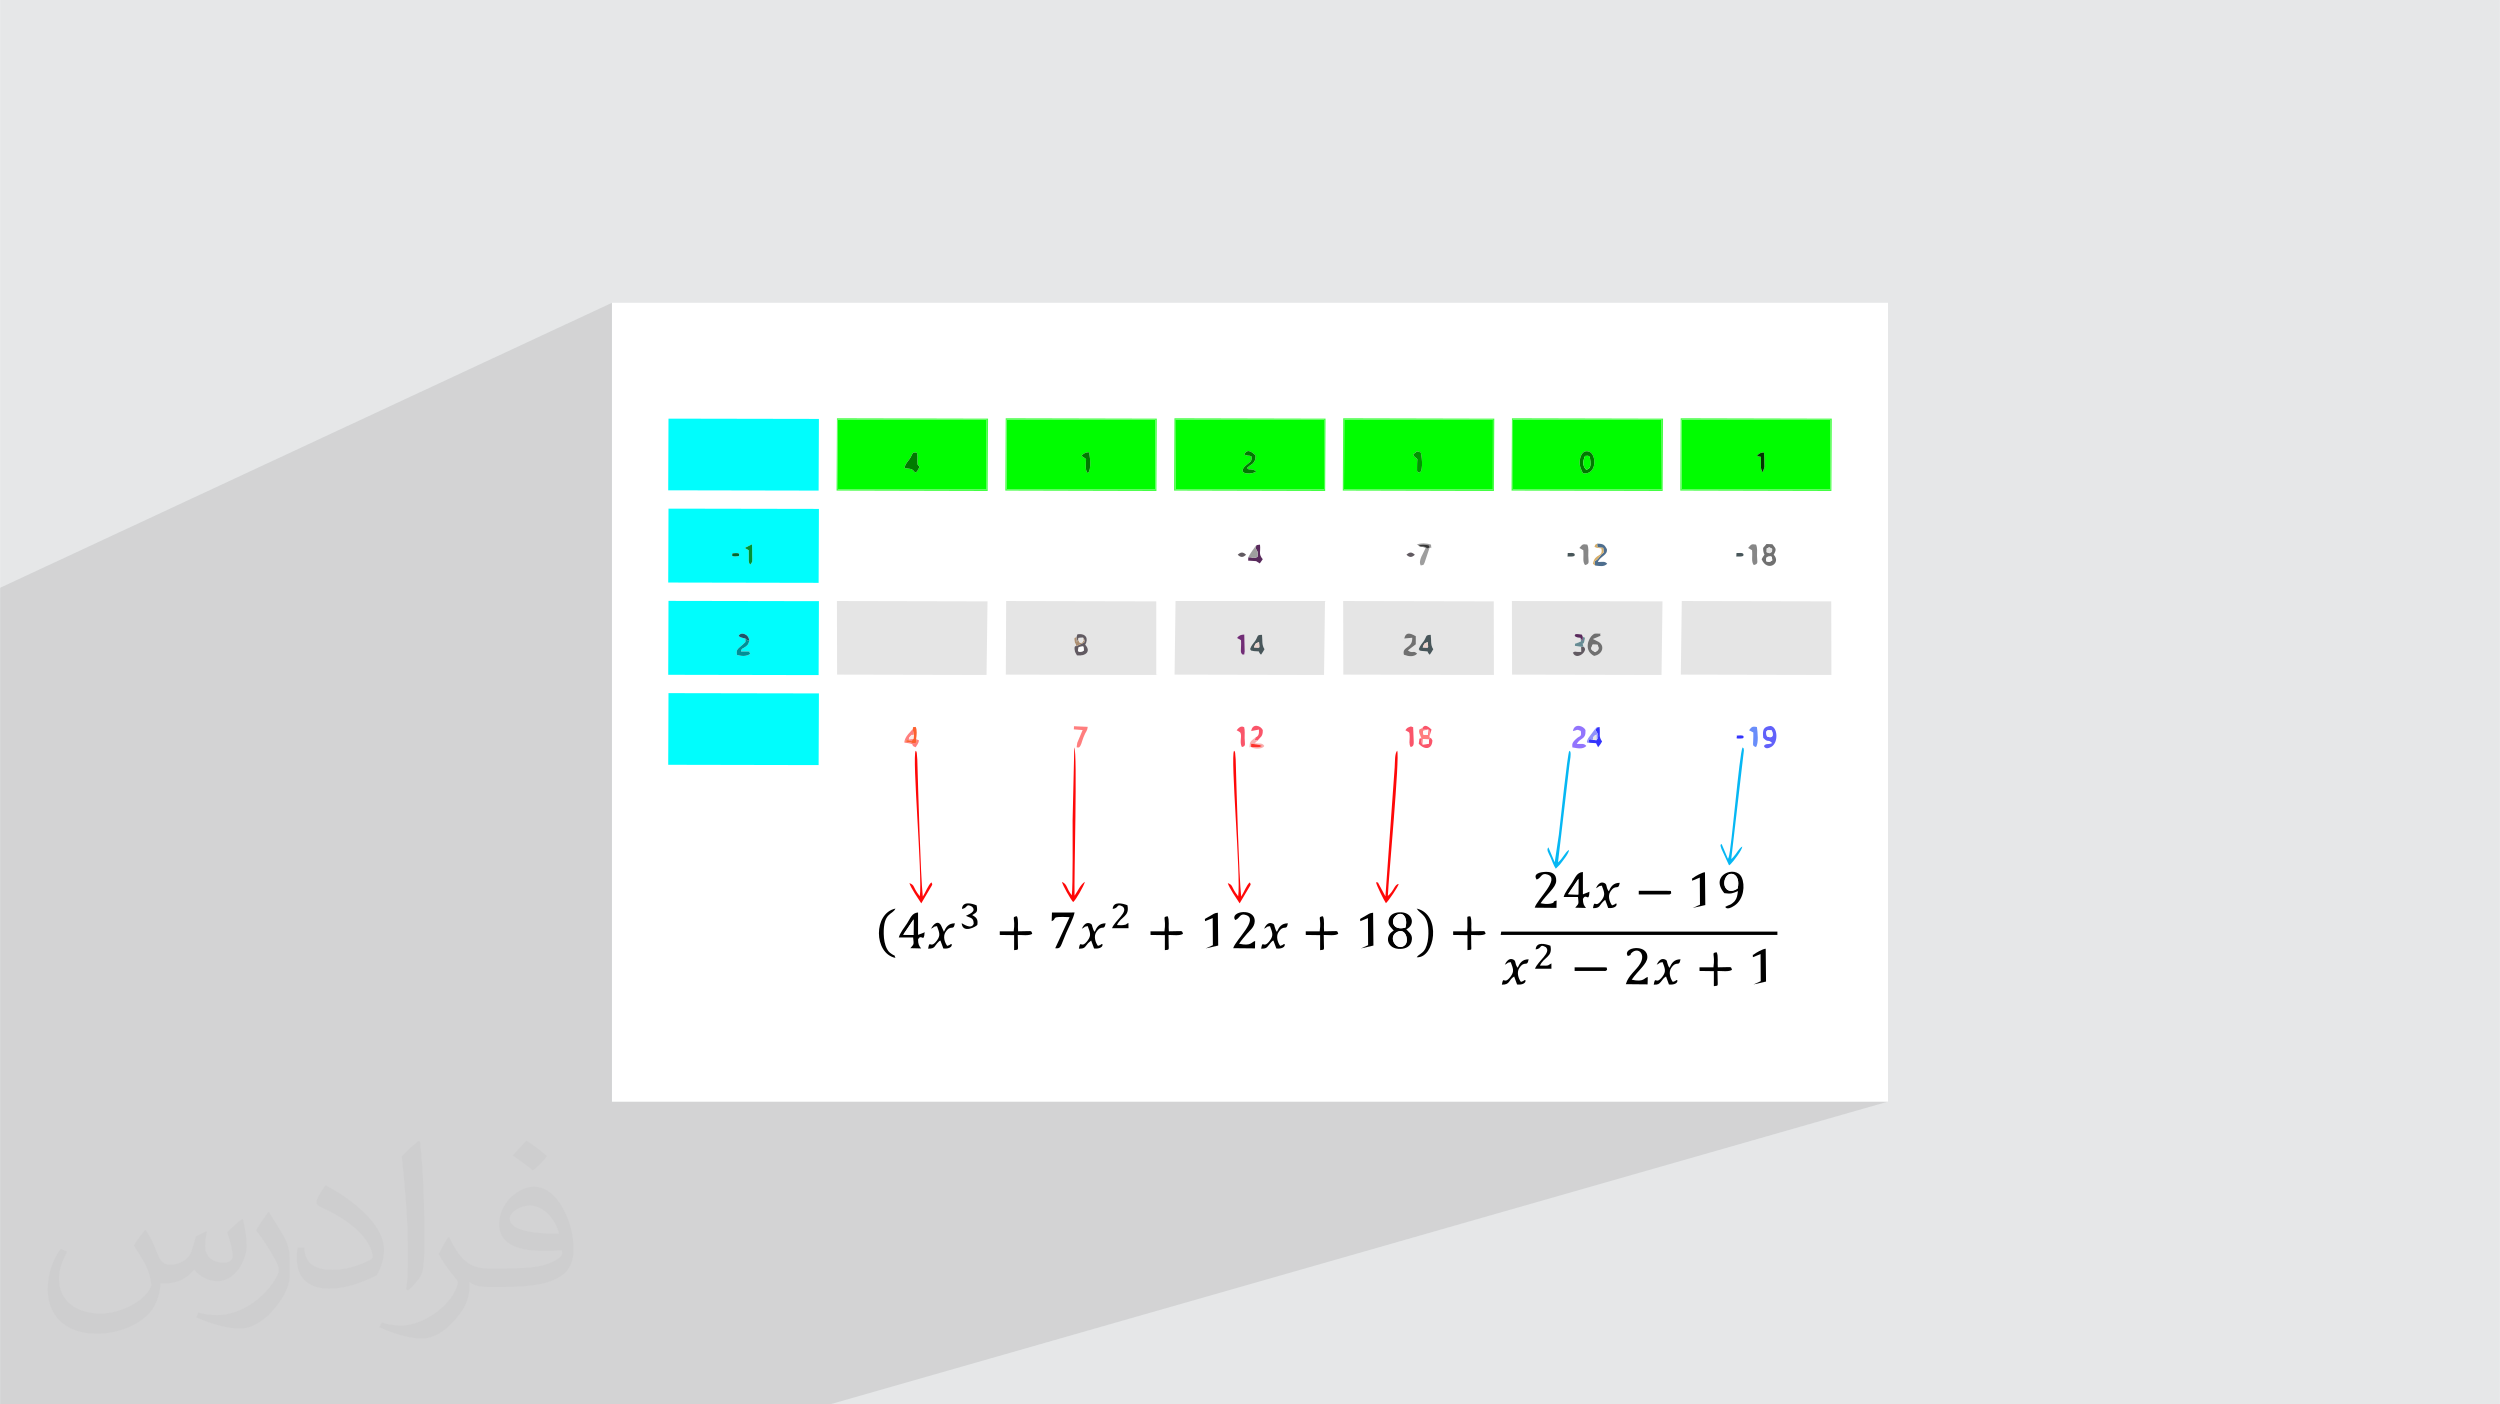 <?xml version="1.0" encoding="UTF-8"?>
<!DOCTYPE svg PUBLIC "-//W3C//DTD SVG 1.0//EN" "http://www.w3.org/TR/2001/REC-SVG-20010904/DTD/svg10.dtd">
<!-- Creator: CorelDRAW -->
<svg xmlns="http://www.w3.org/2000/svg" xml:space="preserve" width="3.708in" height="2.083in" version="1.0" style="shape-rendering:geometricPrecision; text-rendering:geometricPrecision; image-rendering:optimizeQuality; fill-rule:evenodd; clip-rule:evenodd"
viewBox="0 0 3702.73 2080.18"
 xmlns:xlink="http://www.w3.org/1999/xlink"
 xmlns:xodm="http://www.corel.com/coreldraw/odm/2003">
 <defs>
  <style type="text/css">
   <![CDATA[
    .fil7 {fill:black}
    .fil30 {fill:#003700}
    .fil40 {fill:#006831}
    .fil13 {fill:#007A00}
    .fil22 {fill:#008F97}
    .fil29 {fill:#009332}
    .fil21 {fill:#009600}
    .fil6 {fill:#00FD00}
    .fil5 {fill:#00FDFD}
    .fil10 {fill:#06B7F3}
    .fil36 {fill:#1C5369}
    .fil27 {fill:#3434FC}
    .fil39 {fill:#373737}
    .fil8 {fill:#43FE43}
    .fil17 {fill:#48565A}
    .fil19 {fill:#4E6E8E}
    .fil25 {fill:#592A5C}
    .fil16 {fill:#615A61}
    .fil14 {fill:#6161FA}
    .fil34 {fill:#678C94}
    .fil24 {fill:#698DFA}
    .fil12 {fill:#707070}
    .fil28 {fill:#712D76}
    .fil20 {fill:#878787}
    .fil32 {fill:#8F91FB}
    .fil15 {fill:#9274FD}
    .fil23 {fill:#9E9E9E}
    .fil37 {fill:#AC8F72}
    .fil35 {fill:#D5AD68}
    .fil4 {fill:#E5E5E5}
    .fil0 {fill:#E6E7E8}
    .fil41 {fill:#ECD4CD}
    .fil33 {fill:#F8AFAF}
    .fil26 {fill:#FA556A}
    .fil42 {fill:#FAEAE7}
    .fil31 {fill:#FC602F}
    .fil11 {fill:#FCFCFC}
    .fil38 {fill:#FD322B}
    .fil9 {fill:#FE0808}
    .fil18 {fill:#FF7E7E}
    .fil2 {fill:white}
    .fil3 {fill:#373435;fill-opacity:0.031}
    .fil1 {fill:#2B2A29;fill-opacity:0.102}
   ]]>
  </style>
 </defs>
 <g id="Layer_x0020_1">
  <polygon class="fil0" points="-0,0 3702.73,0 3702.73,2080.18 -0,2080.18 "/>
  <polygon class="fil1" points="1228.94,2080.18 -0,2080.18 -0,1942.09 -0,870.61 906.32,448.49 906.32,1631.7 2796.4,1631.7 "/>
  <rect class="fil2" x="906.32" y="448.48" width="1890.07" height="1183.21"/>
  <path class="fil3" d="M215.96 1821.93c7.07,10.71 11.65,21.01 16.13,32.45 3.33,6.66 5.09,18.93 20.7,18.93 4.57,0 11.13,-1.35 16.95,-4.57 6.55,-3.44 11.54,-8.64 14.15,-16.53l6.24 -21.01 15.19 -7.49 1.04 1.04c-2.08,7.91 -2.59,15.5 -2.59,21.43 0,17.57 15.19,24.23 27.25,24.23 7.07,0 13.42,-3.44 13.42,-9.89 0,-8.32 -3.53,-22.47 -8.12,-35.16 7.07,-7.07 14.15,-14.15 22.26,-19.87l1.25 0.63c3.53,14.98 5.51,29.75 5.51,39.63 0,9.67 -4.27,20.39 -7.8,27.36 -7.28,13.73 -20.18,24.65 -35.78,24.65 -11.85,0 -25.06,-5.93 -34.12,-16.95l-0.52 0c-8.53,10.61 -21.74,20.18 -42.86,20.18l-6.55 0c-1.04,13.94 -4.05,23.81 -8.64,32.66 -12.58,24.54 -49.92,41.92 -85.08,41.92 -48.89,0 -73.43,-28.19 -73.43,-65.73 0,-23.19 7.59,-44.72 19.24,-60.01l9.56 3.95c-7.28,13.94 -12.17,27.04 -12.17,39.94 0,35.16 28.61,51.9 61.58,51.9 30.58,0 68.44,-19.45 75.31,-42.02 -2.59,-24.65 -11.85,-36.19 -26,-58.66 4.27,-7.49 9.78,-14.98 16.64,-22.98l1.25 0 0 0 0 0 -0.01 -0.04zm563.83 -132.3c10.3,6.45 20.39,14.04 30.27,22.78 -5.51,7.8 -12.38,14.88 -20.91,21.12 -9.89,-8.01 -19.76,-14.88 -29.86,-22.16 6.86,-7.7 13.63,-15.08 20.49,-21.74l0 0 0 0 0 0 0 0 0 0 0.01 0zm5.3 96.11c-16.64,0 -30.27,10.92 -30.27,19.03 0,17.38 33.28,22.78 73.12,22.56 -4.99,-20.39 -22.47,-41.61 -42.86,-41.61l0 0.01zm-37.35 92.99c21.64,0 40.57,-0.63 55.02,-4.27 16.13,-4.05 29.75,-12.17 29.75,-17.78 0,-1.46 0,-3.22 -0.52,-4.68 -9.05,0.83 -19.45,0.83 -28.5,0.83 -29.33,0 -51.79,-6.66 -60.64,-23.09 -2.19,-4.57 -3.74,-9.67 -3.74,-15.5 0,-15.92 6.86,-31.41 18.93,-42.13 10.08,-8.84 21.22,-14.35 32.55,-14.35 20.49,0 36.81,16.44 48.26,42.34 6.24,14.15 10.5,30.47 10.5,51.07 0,13.73 -3.74,25.27 -12.27,33.8 -15.92,15.4 -45.24,21.22 -90.17,21.22l-20.39 0 0 0 -5.3 0c-11.13,0 -19.14,-1.98 -25.48,-6.86l-1.04 0c0.31,2.59 0.52,5.09 0.52,7.49 0,10.08 -3.33,22.98 -10.08,33.28 -19.97,29.64 -41.61,42.53 -60.33,42.53 -18.93,0 -42.13,-7.28 -63.03,-16.75l3.74 -7.28c6.76,2.81 16.13,4.68 29.02,4.68 33.8,0 78.21,-32.45 83.72,-64.17 -1.25,-2.59 -3.53,-6.03 -6.76,-9.67 -9.89,-11.75 -16.13,-21.53 -21.95,-31.82 4.99,-9.89 9.56,-17.78 13.83,-24.96l1.77 -0.21c14.46,29.44 27.56,46.28 56.78,46.28l4.57 0 0 0 21.22 0 0 0 0 0 0 0 0 0 0 0 0.04 0zm-146.45 31.1c2.5,-13.52 2.7,-28.7 2.7,-42.86l0 -21.01c0,-39.21 -4.99,-96.2 -9.05,-133.34 7.07,-7.59 16.95,-16.53 24.75,-22.56l2.29 0.63c5.3,46.7 6.55,100.79 6.55,150.81 0,13.11 -0.52,25.9 -1.77,35.26 -0.73,11.85 -7.59,20.8 -22.26,34.53l-3.22 -1.46zm-150.71 -61.89c0.73,18.41 9.78,32.87 41.4,32.87 19.66,0 36.3,-5.09 54.71,-13.83 3.33,-1.46 5.09,-3.44 5.09,-5.09 0,-11.54 -8.84,-26.83 -23.71,-40.77 -14.46,-13.11 -33.6,-24.65 -51.48,-32.35 -6.14,-2.59 -8.12,-5.3 -8.12,-7.91 0,-5.3 7.07,-16.44 12.9,-24.44l1.98 -0.21c20.49,10.71 43.38,26.63 60.33,44.3 15.4,16.33 24.96,32.87 24.96,50.86 0,13.31 -4.05,25.79 -10.61,37.44 -22.47,11.33 -46.39,19.97 -70.1,19.97 -28.81,0 -48.47,-13.52 -48.47,-45.24 0,-3.44 0,-8.73 1.25,-15.61l9.89 0 0 0 0 0 0 0 0 0 0 0 -0.01 0zm-52.11 -52.32l17.89 28.92c6.55,10.71 12.69,22.37 12.69,40.77l0 23.5c0,19.03 -12.17,39.42 -31.82,59.6 -15.4,13.63 -29.02,19.45 -41.61,19.45 -18.72,0 -40.15,-5.82 -64.9,-16.44l2.81 -7.28c7.8,2.08 16.84,3.84 27.98,3.84 35.58,-0.21 71.97,-26.21 88.61,-57.93 1.98,-3.64 2.7,-7.07 2.7,-9.47 0,-3.64 -1.98,-7.7 -3.53,-11.33 -9.05,-17.05 -19.14,-32.66 -30.27,-47.12 5.82,-9.16 11.65,-17.99 17.99,-26.73l1.46 0.21 0 0 0 0 0 0 0 0 0 0 -0.01 0z"/>
  <g id="_1910321561152">
   <polygon class="fil4" points="1239.76,999.24 1461.14,999.74 1462.57,890.71 1239.52,890.21 "/>
   <polygon class="fil4" points="2489.48,999.24 2712.53,999.74 2712.3,890.71 2490.91,890.21 "/>
   <path class="fil5" d="M1084.3 821.67c1.14,-0.88 -2.61,-2.22 5.26,-2.42 6.76,-0.17 4.79,2.15 5.12,2.42 -0.86,0.69 2.22,2.22 -5.12,2.45 -7.32,0.22 -4.76,-2.06 -5.26,-2.45zm24.67 3.34c0.03,-3.45 0.07,-6.55 -0.04,-10 -1.32,-0.92 -0.91,-0.47 -2.84,-1.51l-3.18 -1.82 10.67 -5.41c0.6,5.51 0.33,9.86 0.41,15.41 0.15,10.4 1.16,9.58 -2.77,14.65 -1.55,-2.56 -1.49,-0.09 -2.32,-6.21 -0.02,-0.18 0.06,-4.58 0.07,-5.1zm-119.34 37.86l222.8 0.44 0.42 -109.51 -222.8 -0.41 -0.42 109.48z"/>
   <path class="fil5" d="M1109.85 948.92c-1.76,5.01 -1.07,5.55 -5.64,9.01 -4.1,3.11 -5.85,1.86 -6.86,7.04 20.37,0.09 9.41,-0.36 13.87,3.33 -4.85,4.34 -13.52,3.79 -19.84,1.67 -1.52,-9.53 1.92,-8.35 12.66,-19.03l-0.07 -5.08 -6.03 -1.57c-4,-1.73 -1.51,-0.4 -3.93,-2.65 0.04,-0.03 3.27,-6.3 11.33,-1.04 2.61,1.71 4.02,5.03 4.53,8.32zm-120.22 50.59l222.8 0.44 0.42 -109.51 -222.8 -0.41 -0.42 109.48z"/>
   <path class="fil4" d="M1594.44 943.57l1.16 -4c12.93,-2.19 17.05,6.63 11.68,15.41 9.03,9.49 1.13,17.32 -12.2,15.82 -1.27,-2.68 -2.51,-3.82 -3.06,-6.05 -2.28,-9.25 2.15,-7.71 2.15,-7.71 -1.36,-6.49 -1.4,-1.95 -2.29,-6.16 -1.65,-7.86 0.1,-5.5 2.56,-7.31zm-104.74 55.68l224.71 0.5 -1.9 -0.5 0 -108.54 -222.33 -0.5 -0.49 109.03z"/>
   <path class="fil4" d="M1869.15 940.27c1.05,8.75 -0.62,14.86 3.74,21.37 -1.58,2.39 -3.1,5.56 -5.18,8.17 -1.48,-1.43 -0.99,-0.77 -2.48,-2.88 -0.2,-0.28 -0.63,-1.51 -0.85,-2.02 -1.08,-0.09 -6.27,-0.3 -6.76,-0.4 -11.23,-2.27 -1.28,0.57 -6.29,-2.87 2.28,-6.69 5.46,-8.72 8.25,-13.24 4.13,-6.72 1.47,-8.02 9.57,-8.13zm-28.1 29.72c-5.4,-3.38 -2.25,-6.56 -2.98,-21.68l-5.97 -3.33c3.04,-3.93 5.67,-4.88 10.84,-5.11l0.57 25.18c-1.4,8.88 0.05,2.01 -2.46,4.95zm-101.41 29.26l221.38 0.5 1.43 -109.03 1.9 -0.5 -223.28 0 -1.43 109.03z"/>
   <polygon class="fil5" points="989.62,726.24 1212.42,726.68 1212.84,620.5 990.04,620.09 "/>
   <polygon class="fil5" points="989.62,1132.81 1212.42,1133.25 1212.84,1027.08 990.04,1026.67 "/>
   <path class="fil4" d="M2101.27 961.64c2.1,-6.1 5.05,-8.38 7.59,-12.2 4.47,-6.71 1.8,-9.06 10.24,-9.17 1.05,8.75 -0.62,14.86 3.74,21.37 -1.58,2.39 -3.1,5.56 -5.18,8.17 -1.63,-1.57 -0.96,-0.48 -2.48,-2.88 -0.17,-0.27 -0.63,-1.51 -0.85,-2.02 -17.39,-1.49 -9.51,-0.83 -13.06,-3.27zm-21.4 -15.8c2.47,-12.78 13.28,-5.41 17.1,-3.52l0 12.04 -11.75 8.95c7.4,5.74 8.13,-0.99 13.78,5 -5.09,5.3 -13.17,3.98 -19.65,1.51 -3.65,-12.57 13.16,-8.79 12.27,-25.17l-11.74 1.2zm-90.28 53.4l223.05 0.5 -0.23 -109.03 -223.05 -0.5 0.24 109.03z"/>
   <path class="fil4" d="M2360.94 971.57c-16.53,-8.77 -7.46,-27.04 -2.37,-30.88 1.63,-1.23 2.2,-2.39 5.68,-2.35 11.98,0.16 3.15,0.52 6.59,3.3l-9.73 4.1c-0.34,-0.46 -1.04,0.57 -1.53,0.9l5.96 2.97c12.4,5.18 9,19.77 -4.6,21.96zm-16.66 -28.31c2.17,1.69 4.51,-1.47 2.12,7.29 -1.71,6.28 -3.33,-1.74 -1.28,7.29 9.36,5.13 -10.22,22.26 -15.59,8.8 5.46,-3 0.61,-0.47 12.42,-1.05l-0.16 -7.57 -9.21 -1.37c0.91,-5.77 -2.24,-1.02 9.1,-6.71l-1.06 -5.27c-1.26,-0.11 -3.57,-0.2 -4.65,-0.57 -3.72,-1.27 -1.82,-0.75 -3.82,-2.45 1.57,-1.2 -2.34,-3.78 10.73,-1.68l1.4 3.29zm-104.75 55.99l221.38 0.5 1.43 -109.03 -223.05 -0.5 0.24 109.03z"/>
   <path class="fil6" d="M2602.24 675.03c2.22,-1.95 3.22,-4.39 10.28,-4.93 0.87,5.64 0.64,9.29 0.7,14.92 0.02,1.52 0.28,5.59 0.19,6.75l-2.53 7.97c-4.36,-6.11 -2.34,-11.5 -2.74,-23.05l-2.6 -0.5c-0.22,-0.06 -0.81,-0.17 -1.03,-0.23 -0.24,-0.07 -0.89,-0.33 -1.1,-0.4 -0.23,-0.07 -0.86,-0.23 -1.17,-0.53zm-111.35 50.04l220.18 0 -0.14 -103.36 -220.23 0 0.19 103.36z"/>
   <path class="fil6" d="M1608.53 680.03c-0.39,-0.34 -0.92,-0.72 -1.23,-0.96l-2.37 -1.74c-1.82,-1.33 -0.14,0.5 -3.13,-2.3 3.61,-3.79 6.21,-5.08 10.98,-5.21 1.05,2.42 4.6,25.96 -1.66,31.11 -4.6,-4.62 -2.65,-14.14 -2.58,-20.89zm-117.41 45.04l219.97 0 0.07 -103.36 -220.44 0 0.4 103.36z"/>
   <path class="fil6" d="M2098.8 691.85c-0.08,-3.53 0.24,-8.19 0.35,-11.82l-3.57 -3.01c-1.91,-2.3 -0.81,0.32 -2.51,-4.5 9.1,-4.11 0.17,-5.32 11.25,-2.48 0.83,2.07 4.57,26.09 -1.67,30.2 -5.06,-2.43 -3.66,-0.06 -3.86,-8.39zm-108.19 33.22l220.44 0 0.14 -103.36 -220.18 0 -0.4 103.36z"/>
   <path class="fil6" d="M1842.75 673.37c5.26,-10.67 12.67,-2.25 16.86,1.1 -0.06,5.26 -0.53,8.52 -3.95,11.92 -2.34,2.32 -0.74,0.5 -3.76,2.63l-5.21 4.36c0.45,0.31 1.11,0.17 1.42,0.81 1.2,2.5 7.08,-0.82 12.43,4.19 -4.12,3.92 -24.56,5.55 -19.18,-4.48 1.12,-2.09 3.23,-3.84 4.89,-5.3 4.39,-3.88 8.83,-5.15 7.3,-12.61 -5.03,-1.87 -3.32,-0.64 -5.85,-1.15l-4.95 -1.46zm-101.7 51.71l219.97 0 0.07 -103.36 -220.44 0 0.4 103.36z"/>
   <path class="fil6" d="M1339.64 693.31c0.98,-6.31 4.73,-9.45 7.68,-13.74 4.82,-6.99 2.68,-10.3 10.51,-9.18 1.62,4.76 0.68,6.53 0.92,11.36 0.46,9.1 -0.95,4.66 3.49,9.93 -4.82,5.85 -1.6,5.31 -6.08,8.13 -4.52,-2.11 -1.62,-3.15 -6.87,-5.01 -1.91,-0.68 -7.39,-0.97 -9.65,-1.5zm-98.47 31.76l219.97 0 0.07 -103.36 -220.85 0 0.81 103.36z"/>
   <path class="fil6" d="M2344.65 701.1c-3.11,-5.45 -6.14,-12.4 -4.59,-20.69 1.29,-6.93 5.17,-14.69 14.05,-11.25 10.39,4.02 11.71,34.55 -9.46,31.94zm-103.71 23.97l220.39 0 -0.35 -103.36 -220.23 0 0.19 103.36z"/>
   <polygon class="fil7" points="2222.66,1384.86 2632.55,1384.86 2632.53,1379.9 2223.47,1379.9 "/>
   <path class="fil8" d="M1490.72 621.71l220.44 0 -0.07 103.36 -219.97 0 -0.4 -103.36zm-1.78 104.96l223.82 0.6 0.57 -107.2 -223.82 -0.56 -0.57 107.17z"/>
   <path class="fil8" d="M1740.66 621.71l220.44 0 -0.07 103.36 -219.97 0 -0.4 -103.36zm-1.78 104.96l223.82 0.6 0.57 -107.2 -223.82 -0.56 -0.57 107.17z"/>
   <path class="fil8" d="M2490.7 621.71l220.23 0 0.14 103.36 -220.18 0 -0.19 -103.36zm-1.99 104.96l223.82 0.6 0.57 -107.2 -223.82 -0.56 -0.57 107.17z"/>
   <path class="fil8" d="M2240.76 621.71l220.23 0 0.35 103.36 -220.39 0 -0.19 -103.36zm-1.99 104.96l223.82 0.6 0.57 -107.2 -223.82 -0.56 -0.57 107.17z"/>
   <path class="fil8" d="M1991 621.71l220.18 0 -0.14 103.36 -220.44 0 0.4 -103.36zm-2.18 104.96l223.82 0.6 0.57 -107.2 -223.82 -0.56 -0.57 107.17z"/>
   <path class="fil8" d="M1240.35 621.71l220.85 0 -0.07 103.36 -219.97 0 -0.81 -103.36zm-1.37 104.96l223.82 0.6 0.57 -107.2 -223.82 -0.56 -0.57 107.17z"/>
   <path class="fil9" d="M2051.93 1327.64l-8.88 -16.39c-4.23,-7.18 0.13,-2.9 -5.08,-4.56 1.23,5.69 11.65,26.63 14.73,31.08 3.7,-3.02 18.38,-24.71 18.93,-28.49 -6.36,0.65 -6.69,10.11 -16.07,17.79 1.03,-27.4 18.05,-206.98 13.79,-215.17 -3.71,4.21 -3.11,15.76 -3.7,24.68l-13.7 191.07z"/>
   <path class="fil9" d="M1587.42 1326.14c-8.37,-10.43 -6.29,-16.35 -14.62,-19.89 1.42,5.74 12.54,25.35 16.64,29.93 4.47,-3.88 15.34,-22.93 17.4,-30.04 -6.36,3.55 -11.21,14.91 -15.32,20.48 -0.94,-27.35 4.47,-211.83 -0.41,-219.62l-2.5 107.88c0.01,19.64 0.53,97.84 -1.19,111.26z"/>
   <path class="fil7" d="M2067.7 1381.37c13.97,-9.43 19.93,12.18 13.25,18.46 -11.23,10.54 -25.61,-10.11 -13.25,-18.46zm13.9 -7.45c-17.82,5.09 -22.57,-9.37 -14.97,-16.75 9.69,-9.4 19.4,1.16 14.97,16.75zm-17.35 4.52c-14.58,7.87 -10.01,27.78 10.1,27.09 8.38,-0.29 14.59,-4.12 16.33,-11.19 2.47,-10.09 -3.77,-12.9 -7.82,-17.87 14.15,-6.52 9.7,-26.14 -10.15,-25.16 -7.94,0.39 -13.75,3.59 -15.59,9.73 -2.73,9.14 3.57,12.67 7.13,17.39z"/>
   <path class="fil10" d="M2302.7 1277.14l-9.36 -22.07c-3.28,3.79 -0.2,7.44 3.49,15.58 2.62,5.79 3.7,10.42 7.46,16.07l5.91 -5.91c3.99,-5.21 13.66,-16.71 13.73,-22 -5.85,3.16 -8.83,12.31 -16.34,18.59l17.05 -145.66c0.44,-3.4 1.1,-6.99 1.42,-10.31 0.06,-0.59 0.3,-4.32 0.25,-4.73 -0.57,-4.76 0.37,-2.29 -2.02,-4.65 -2.92,5.7 -12.96,103.65 -15.48,124.37l-6.1 40.71z"/>
   <path class="fil9" d="M1362.3 1327.54c-11.69,-14.81 -6.39,-15.74 -15.43,-19.56 2.17,7.65 13.37,23.48 17.58,30.06l13.65 -23.01c2.71,-4.88 3.53,-4.35 1.38,-8.06 -4.71,3.79 -8.67,14.78 -12.75,21.01 -3.34,-30.17 -6.8,-155.8 -8.14,-203.05l-0.78 -9.62c-1.09,-3.86 0.06,-1.16 -1.65,-3.25 -5.63,9.01 10.24,185.95 6.14,215.48z"/>
   <path class="fil9" d="M1833.87 1327.54c-11.69,-14.81 -6.39,-15.74 -15.42,-19.56 2.17,7.65 13.37,23.48 17.58,30.06l13.65 -23.01c2.71,-4.88 3.53,-4.35 1.38,-8.06 -4.71,3.79 -8.67,14.78 -12.75,21.01 -3.34,-30.17 -6.8,-155.8 -8.14,-203.05l-0.78 -9.64c-1.05,-3.74 -0.02,-1.26 -1.65,-3.29 -5.66,9.23 10.27,185.79 6.14,215.54z"/>
   <path class="fil10" d="M2559.31 1272.14l-9.36 -22.07c-0.94,1.08 -3.11,-0.06 -0.24,7.42l11.19 24.23c2.03,-1.31 0.66,-0.11 2.84,-2.29 4.31,-4.3 16.73,-20.74 16.8,-25.63 -5.02,2.72 -8.27,10.3 -13.42,15.8 -1.71,1.83 -1.23,1.38 -2.92,2.79l18.72 -160.69c-0.57,-4.76 0.37,-2.29 -2.02,-4.65 -4.87,9.5 -16.14,149.36 -20.47,162.49l-1.12 2.59z"/>
   <path class="fil7" d="M2573.67 1316c-15.24,10.33 -24.01,-3.98 -17.76,-16.08 5.7,-11.03 22.82,-5.9 17.76,16.08zm-19.73 6.94c10.21,1.51 12.48,0.15 20.15,-3.07 -0.8,6.36 -1.36,10.66 -4.89,15 -0.63,0.77 -3.84,3.64 -5.42,4.5 -1.51,0.82 -2.02,0.83 -3.52,1.49l-2.48 1.08c-0.35,0.17 -0.93,0.49 -1.21,0.63 -0.29,0.14 -0.84,0.4 -1.22,0.66 0.11,0.07 1.7,6.14 13.64,-1.88 13.94,-9.36 15.96,-30.25 10.61,-41.79 -8.79,-18.96 -48.45,-3.38 -25.65,23.39z"/>
   <path class="fil7" d="M2337.85 1301.81l-0.22 23.15 -15.11 -0.49 15.34 -22.66zm-21.88 26.81l21.24 0c1.12,11.32 1.36,9.27 -4.16,15.82l15.99 0.4c-3.19,-3.85 -4.5,-6.31 -4.58,-13.29 4.8,-9.76 8.81,6.3 9.74,-10.77l-9.74 3.91 0 -33.12c-9.34,0.59 -11.55,9.07 -16.02,15.83 -3.73,5.63 -11.03,14.93 -12.47,21.21z"/>
   <path class="fil7" d="M1353.07 1361.79l-0.22 23.15 -15.11 -0.49 15.34 -22.66zm-21.88 26.82l21.22 0c1.14,11.32 1.38,9.27 -4.14,15.82l15.99 0.4c-3.19,-3.85 -4.5,-6.31 -4.58,-13.29 4.8,-9.76 8.81,6.3 9.74,-10.77 -0.42,0.17 -0.99,0.11 -1.18,0.67l-8.56 3.24 0 -33.12c-9.34,0.59 -11.55,9.07 -16.03,15.83 -3.72,5.63 -11.03,14.93 -12.47,21.21z"/>
   <path class="fil7" d="M2410.93 1416.1c7.09,-2.05 1.98,-1.53 6.1,-5.14 9.41,-8.24 20.43,1.82 12.58,15.85 -5.87,10.48 -17.59,17.14 -21.57,30.94l32.24 0.31 0.25 -10.93c-5.72,1.29 -5.42,8.08 -23.77,3.99 9.46,-13.9 22.7,-23.09 23.13,-32.93 0.94,-21.05 -37.72,-15.3 -28.96,-2.1z"/>
   <path class="fil7" d="M2275.96 1302.79c7.12,-2.06 6.35,-10.72 16.11,-7.43 19.3,6.5 -15.35,36.47 -19,49.09l32.23 0.31 0.25 -10.93c-8.22,1.86 -0.24,2.9 -9.59,4.71 -4.49,0.86 -9.89,0.25 -14.18,-0.71 9.46,-13.9 22.69,-23.09 23.13,-32.93 0.45,-10.09 -5.9,-13.77 -15.6,-13.5 -7.77,0.22 -19.3,2.46 -13.36,11.4z"/>
   <path class="fil7" d="M1829.39 1362.78c7.12,-2.06 6.35,-10.72 16.11,-7.43 19.3,6.5 -15.35,36.47 -19,49.09l32.23 0.31 0.25 -10.93c-5.72,1.29 -5.42,8.08 -23.77,3.99 3.86,-5.68 7.59,-9.98 12.02,-15.1 4.01,-4.63 10.74,-9.4 11.11,-17.83 0.94,-21.05 -37.72,-15.3 -28.96,-2.1z"/>
   <path class="fil7" d="M1557.61 1364.43c9.58,-3.93 -4.55,-7.34 26.5,-5.95l-21.28 46.08c9.29,0.85 7.33,-2.2 16.48,-23.19 3.55,-8.14 10.65,-21.29 12.21,-29.79l-33.5 0.05 -0.41 12.81z"/>
   <path class="fil7" d="M2172.88 1379.47l-20.62 0 -0.01 5.38 21.26 0.29 -0.01 22.21c6.98,-1.37 5.59,1.54 5.56,-9.01 -0.02,-4.45 -0.18,-8.99 -0.18,-13.5 6.51,0 16.86,1.51 21.45,-1.65 -1.79,-5.88 0.31,-3.73 -20.93,-3.73 -0.85,-6.85 1.05,-16.93 -1.75,-22.32 -5.6,0.77 -4.27,-0.43 -4.27,7.55 0,5.68 0.35,9.02 -0.5,14.78z"/>
   <path class="fil7" d="M1501.36 1379.47l-20.64 0 0.02 5.38 21.25 0.29 -0.01 22.21c7.92,-1.55 5.38,3.48 5.38,-22.51 6.5,0 16.86,1.51 21.45,-1.65 -1.8,-5.88 0.3,-3.73 -20.93,-3.73 -0.85,-6.85 1.05,-16.93 -1.75,-22.32 -8.84,1.22 -1.8,2.16 -4.77,22.32z"/>
   <path class="fil7" d="M1724.64 1379.47l-20.64 0 0.02 5.38 21.25 0.29 -0.01 22.21c7.92,-1.55 5.38,3.48 5.38,-22.51 6.5,0 16.86,1.51 21.45,-1.65 -1.8,-5.88 0.3,-3.73 -20.93,-3.73 -0.85,-6.85 1.05,-16.93 -1.75,-22.32 -8.84,1.22 -1.8,2.16 -4.77,22.32z"/>
   <path class="fil7" d="M1954.59 1379.47l-20.64 0 0.02 5.38 21.25 0.29 -0.01 22.21c7.91,-1.55 5.38,3.48 5.38,-22.51 6.51,0 16.86,1.51 21.45,-1.65 -1.8,-5.88 0.3,-3.73 -20.93,-3.73 -0.85,-6.85 1.05,-16.93 -1.75,-22.32 -8.84,1.22 -1.79,2.16 -4.77,22.32z"/>
   <path class="fil7" d="M2537.8 1432.8l-20.61 0 -0.01 5.38 21.25 0.29 -0.01 22.21c7.92,-1.55 5.38,3.48 5.38,-22.51 6.51,0 16.86,1.51 21.45,-1.64 -1.8,-5.88 0.3,-3.73 -20.93,-3.73 -0.85,-6.86 1.05,-16.93 -1.75,-22.33 -8.84,1.22 -1.79,2.16 -4.77,22.33z"/>
   <path class="fil7" d="M1602.27 1375.65c6.81,-3.24 1.42,-2.66 8.75,-3.86 3.4,9.35 5.71,13.43 -0.08,21.28 -10.22,13.86 -10.52,-2.59 -13.04,12.1 9.3,0.13 8.64,-2.48 13.65,-8.19l4.55 -3.9 4.32 11.79c8.13,1.01 13.75,-2.5 12.27,-6.59 -2.15,-0.4 -0.65,1.1 -6.56,2.75 -4.02,-5.33 -6.4,-14.34 -2.53,-20.3 8.17,-12.56 11.71,-0.6 13.93,-13.13 -9.62,-0.09 -13.33,5.93 -16.25,12.56 -1.03,-1.36 -1.04,-0.99 -2.08,-3.5 -2.54,-6.14 -0.62,-7.61 -5.61,-9.18 -5.78,-1.82 -9.45,4.26 -11.33,8.17z"/>
   <path class="fil7" d="M1378.98 1375.65c6.81,-3.24 1.42,-2.66 8.75,-3.86 3.4,9.35 5.71,13.43 -0.08,21.28 -10.22,13.86 -10.52,-2.59 -13.04,12.1 10.85,0.15 9.07,-4.19 15.24,-9.96 2.49,-2.32 0.53,-0.75 2.96,-2.13l4.32 11.79c8.13,1.01 13.75,-2.5 12.27,-6.59 -2.15,-0.4 -0.65,1.1 -6.56,2.75 -4.02,-5.33 -6.4,-14.34 -2.53,-20.3 8.17,-12.56 11.71,-0.6 13.93,-13.13 -9.62,-0.09 -13.33,5.93 -16.25,12.56l-3.28 -7.31c-4.51,-11.48 -12.34,-4.27 -15.74,2.8z"/>
   <path class="fil7" d="M2453.75 1428.97c6.81,-3.24 1.42,-2.66 8.75,-3.86 3.4,9.35 5.71,13.43 -0.08,21.28 -10.22,13.86 -10.52,-2.59 -13.04,12.1 6.62,0.09 7.52,-0.74 10.76,-4.45 2.97,-3.4 3.19,-5.22 7.45,-7.63l4.32 11.79c8.13,1.01 13.76,-2.5 12.27,-6.59 -2.15,-0.39 -0.65,1.1 -6.56,2.75 -4.03,-5.33 -6.4,-14.34 -2.53,-20.3 8.17,-12.56 11.71,-0.6 13.93,-13.13 -9.62,-0.09 -13.33,5.93 -16.25,12.56 -1.03,-1.36 -1.05,-0.99 -2.08,-3.5 -2.54,-6.14 -0.62,-7.61 -5.61,-9.18 -5.78,-1.82 -9.45,4.26 -11.33,8.17z"/>
   <path class="fil7" d="M2228.8 1428.97c6.81,-3.24 1.42,-2.66 8.75,-3.86 3.4,9.35 5.71,13.43 -0.08,21.28 -10.22,13.86 -10.52,-2.59 -13.04,12.1 12.75,0.17 9.45,-7.13 18.2,-12.08l4.32 11.79c8.13,1.01 13.75,-2.5 12.27,-6.59 -2.15,-0.39 -0.65,1.1 -6.56,2.75 -4.03,-5.33 -6.4,-14.34 -2.53,-20.3 8.17,-12.56 11.71,-0.6 13.93,-13.13 -9.62,-0.09 -13.33,5.93 -16.25,12.56 -5.2,-6.82 -1.39,-10.7 -7.69,-12.68 -5.78,-1.82 -9.45,4.26 -11.33,8.17z"/>
   <path class="fil7" d="M1872.21 1375.65c6.81,-3.24 1.42,-2.66 8.75,-3.86 3.4,9.35 5.71,13.43 -0.07,21.28 -10.22,13.86 -10.52,-2.59 -13.04,12.1 9.3,0.13 8.63,-2.48 13.65,-8.19 0.32,-0.37 1.25,-1.45 1.59,-1.77 2.48,-2.32 0.53,-0.75 2.96,-2.13l4.32 11.79c8.13,1.01 13.76,-2.5 12.27,-6.59 -2.15,-0.4 -0.65,1.1 -6.56,2.75 -4.02,-5.33 -6.4,-14.34 -2.53,-20.3 8.17,-12.56 11.71,-0.6 13.93,-13.13 -9.62,-0.09 -13.33,5.93 -16.25,12.56 -1.03,-1.36 -1.05,-0.99 -2.08,-3.5 -2.54,-6.14 -0.62,-7.61 -5.61,-9.18 -5.78,-1.82 -9.45,4.26 -11.33,8.17z"/>
   <path class="fil7" d="M2363.76 1315.66c6.81,-3.23 1.42,-2.66 8.75,-3.86 3.4,9.35 5.71,13.44 -0.08,21.28 -10.22,13.86 -10.52,-2.6 -13.04,12.1 10.85,0.14 9.07,-4.19 15.24,-9.96 2.48,-2.32 0.52,-0.75 2.96,-2.13l4.32 11.79c8.13,1.01 13.75,-2.5 12.27,-6.59 -2.15,-0.39 -0.65,1.1 -6.56,2.76 -4.02,-5.33 -6.4,-14.35 -2.53,-20.3 8.17,-12.56 11.71,-0.6 13.93,-13.13 -9.62,-0.09 -13.33,5.93 -16.25,12.56 -5.2,-6.82 -1.39,-10.7 -7.69,-12.68 -5.78,-1.82 -9.45,4.26 -11.33,8.17z"/>
   <path class="fil7" d="M2098.32 1417.92c26.94,1.63 37.44,-63.64 -0.06,-72.14 5.64,9.01 17.92,8.77 17.38,37.38 -0.15,7.65 -1.46,15.86 -4.5,21.85 -3.86,7.58 -9.31,7.79 -12.82,12.91z"/>
   <path class="fil7" d="M1326.15 1418.82c-2.78,-6.59 1.03,-1.11 -6.07,-6.16 -3.1,-2.21 -4.15,-3.14 -6.34,-7.01 -3.34,-5.92 -4.74,-14.27 -4.9,-22.42 -0.61,-32.11 12.93,-27.76 17.36,-37.44 -32.81,6.86 -32.42,66.4 -0.05,73.04z"/>
   <path class="fil7" d="M1784.74 1364.49l11.38 -4.62 0.25 40.12 -10.7 4.85 18.57 -4.28 -0.48 -48.63c-4.77,0.14 -7.59,2.53 -11.07,4.54 -10.87,6.29 -7.7,3.26 -7.94,8.02z"/>
   <path class="fil7" d="M2014.69 1364.49l11.38 -4.62 0.24 40.12 -10.7 4.85 18.57 -4.28 -0.48 -48.63c-4.77,0.14 -7.59,2.53 -11.07,4.54 -10.87,6.29 -7.7,3.26 -7.94,8.02z"/>
   <path class="fil7" d="M2596.22 1417.81l11.38 -4.62 0.24 40.12 -10.7 4.85 18.57 -4.28 -0.48 -48.63c-4.48,0.13 -15.07,6.48 -16.38,7.61 -4.36,3.76 -2.28,-1.73 -2.63,4.94z"/>
   <path class="fil7" d="M2506.25 1304.51l11.37 -4.62 0.25 40.12 -10.7 4.85 18.57 -4.28 -0.48 -48.63c-4.48,0.13 -15.07,6.48 -16.38,7.61 -4.36,3.76 -2.29,-1.73 -2.63,4.94z"/>
   <path class="fil11" d="M2573.67 1316c5.06,-21.98 -12.06,-27.11 -17.76,-16.08 -6.25,12.1 2.52,26.42 17.76,16.08z"/>
   <path class="fil12" d="M2624.94 830c-5.06,3.48 -4.74,2.26 -8.83,1.42 -0.29,-3.59 -0.95,-6.19 3.35,-7.01 6.35,-1.2 4.63,1.48 5.48,5.59zm-0.37 -12.62c-6.07,2.96 -2.22,2.35 -7.99,0.53l0.17 -5.54c5.64,-2.05 1.58,-2.79 8.03,0.59l-0.21 4.41zm-13.15 -5.82c-0.1,5.06 0.63,6.99 1.99,10.11 -1.88,2.65 -2.6,3.16 -4.2,6.66 8.31,19.98 29.84,5.58 17.84,-6.66 4.74,-8.63 3.29,-8.88 -2.01,-15.58l-8.64 -0.32 -4.97 5.79z"/>
   <path class="fil12" d="M2358.91 954.74l7.11 0.27c3.22,6.98 1.18,7.88 -3.4,10.94 -6.66,-3.88 -6.97,-4.14 -3.7,-11.21zm2.04 16.83c13.6,-2.19 17.01,-16.78 4.6,-21.96l-5.96 -2.97c0.5,-0.33 1.2,-1.36 1.53,-0.9l9.73 -4.1c-3.44,-2.78 5.39,-3.14 -6.59,-3.3 -3.49,-0.05 -4.06,1.12 -5.68,2.35 -5.09,3.84 -14.16,22.11 2.37,30.88z"/>
   <path class="fil13" d="M2349.27 695.68c-5.92,-6.43 -4.87,-12.51 -1.66,-20.34 6.17,-0.62 7.36,-0.62 7.91,8 0.45,7.09 0.04,11.12 -6.25,12.34zm-4.62 5.42c21.17,2.6 19.85,-27.93 9.46,-31.94 -8.88,-3.43 -12.76,4.33 -14.05,11.25 -1.54,8.29 1.48,15.24 4.59,20.69z"/>
   <path class="fil11" d="M2067.7 1381.37c-12.36,8.34 2.02,29 13.25,18.46 6.68,-6.27 0.72,-27.89 -13.25,-18.46z"/>
   <path class="fil14" d="M2617.13 1090.78c-2.59,-7.92 -1.07,-10.39 7.09,-8.84 3.48,8.96 0.25,11.95 -7.09,8.84zm-5.58 2.08c8,8.41 6.53,0.88 13.18,7.83 -6.51,2.88 -8.8,-0.32 -12.13,4.26 0.03,0.03 1.68,6.59 10.88,1.32 10.87,-6.22 9.69,-29.2 -0.92,-31.01 -11.1,0.95 -12.23,6.2 -11,17.61z"/>
   <path class="fil13" d="M1339.64 693.31c2.26,0.53 7.74,0.82 9.65,1.5 5.25,1.86 2.35,2.9 6.87,5.01 4.47,-2.81 1.25,-2.28 6.08,-8.13 -4.45,-5.27 -3.03,-0.83 -3.49,-9.93 -0.24,-4.83 0.7,-6.6 -0.92,-11.36 -7.83,-1.13 -5.69,2.19 -10.51,9.18 -2.95,4.28 -6.7,7.42 -7.68,13.74z"/>
   <path class="fil15" d="M2329.69 1082.87c6.23,-1.1 4.94,-3.28 11.58,-0.26 1.62,8.9 -1.12,7.06 -5.39,10.59 -8.9,7.37 -7.08,9.94 -7.01,13.86 8.01,1.34 15.27,3.28 20.7,-2.12 -3.52,-4.45 -7.53,-2.67 -14.27,-3.04 5.7,-9.96 13.64,-5.74 13.02,-20.28 -2.52,-6.66 -16.71,-11.05 -18.63,1.26z"/>
   <path class="fil7" d="M1424.71 1346.32c8.99,-1.27 5.22,-8.94 14.94,-3.33 7.71,7.51 -6.41,11.81 -9.07,13.56 6.59,3.36 11.4,2.24 11.51,11.66 -3.49,9.47 -16.46,-0.39 -17.81,-0.82 1.48,16.46 22.12,4.71 23.24,2.47 1.29,-8.73 -1.72,-11.01 -7.59,-14.47 7.25,-4.49 8.18,-4.73 6.51,-14.34 -6.65,-2.88 -20.96,-6.83 -21.73,5.27z"/>
   <path class="fil11" d="M2081.6 1373.92c4.44,-15.6 -5.27,-26.16 -14.97,-16.75 -7.61,7.38 -2.85,21.84 14.97,16.75z"/>
   <path class="fil7" d="M1647.99 1346.32c9.93,-1.17 4.88,-8.99 15.05,-3.38 8.51,8.21 -11.47,20.1 -16.05,31.92l24.41 0 -0.14 -7.87c-5.76,2.82 -0.68,1.93 -6.86,3.11 -2.76,0.53 -7.19,0.18 -10.11,0.12 5.72,-13.13 19.11,-12.25 15.52,-29.38 -7.33,-2.83 -21.08,-6.35 -21.83,5.48z"/>
   <path class="fil7" d="M2274.52 1406.31c9.93,-1.17 4.88,-8.99 15.05,-3.38 8.51,8.21 -11.47,20.09 -16.05,31.92l24.31 0 -0.03 -7.87c-6.61,3.24 -1.57,3.57 -16.96,3.23 5.72,-13.13 19.11,-12.25 15.52,-29.38 -7.33,-2.83 -21.08,-6.36 -21.83,5.48z"/>
   <path class="fil12" d="M2098.99 968.3c-5.64,-5.98 -6.38,0.74 -13.78,-5l11.75 -8.95 0 -12.04c-3.82,-1.88 -14.62,-9.25 -17.1,3.52l11.74 -1.2c0.88,16.37 -15.92,12.6 -12.27,25.17 6.48,2.48 14.56,3.8 19.65,-1.51z"/>
   <path class="fil16" d="M1601.18 965.24c-3.19,0.61 -2.06,-0.13 -4.7,-0.8l1.29 -6.05c8.85,-0.97 6.05,-2.68 7.53,4.92 -2,1.31 -0.57,1.26 -4.12,1.93zm-6.75 -21.67l0.01 7.64c1.06,-1.28 0.29,0.01 1.75,-2.91 0.3,-0.61 0.47,-1.62 1.38,-3.45l6.57 -0.3c3.33,4.47 1.88,5.27 1.61,7.09l-11.57 5.4c-0,0 -4.43,-1.54 -2.15,7.71 0.55,2.22 1.79,3.36 3.06,6.05 13.33,1.5 21.24,-6.34 12.2,-15.82 5.36,-8.78 1.25,-17.6 -11.68,-15.41l-1.16 4z"/>
   <path class="fil17" d="M1857.2 958.94c2.57,-6.1 1.42,-5.48 7.55,-7.87 0.34,10.15 2.82,8.14 -7.55,7.87zm-5.86 2.7c5,3.44 -4.95,0.61 6.29,2.87 0.5,0.1 5.68,0.31 6.76,0.4 0.22,0.51 0.65,1.73 0.85,2.02 1.49,2.11 1,1.45 2.48,2.88 2.08,-2.61 3.6,-5.78 5.18,-8.17 -4.36,-6.51 -2.7,-12.63 -3.74,-21.37 -8.1,0.11 -5.44,1.41 -9.57,8.13 -2.78,4.53 -5.97,6.55 -8.25,13.24z"/>
   <path class="fil17" d="M2107.14 958.94c2.57,-6.1 1.42,-5.48 7.55,-7.87 0.34,10.15 2.82,8.14 -7.55,7.87zm7.19 5.98c0.22,0.51 0.68,1.75 0.85,2.02 1.52,2.4 0.85,1.31 2.48,2.88 2.08,-2.61 3.6,-5.78 5.18,-8.17 -4.36,-6.51 -2.7,-12.63 -3.74,-21.37 -8.44,0.11 -5.77,2.46 -10.24,9.17 -2.55,3.82 -5.5,6.1 -7.59,12.2 3.55,2.45 -4.34,1.78 13.06,3.27z"/>
   <path class="fil13" d="M1859.61 674.46c-4.19,-3.35 -11.6,-11.77 -16.86,-1.1l4.95 1.46c2.53,0.5 0.82,-0.72 5.85,1.15 1.53,7.46 -2.91,8.73 -7.3,12.61 -1.66,1.46 -3.77,3.21 -4.89,5.3 -5.38,10.04 15.06,8.4 19.18,4.48 -5.35,-5.01 -11.24,-1.69 -12.43,-4.19 -0.31,-0.64 -0.97,-0.5 -1.42,-0.81l5.21 -4.36c3.02,-2.13 1.42,-0.31 3.76,-2.63 3.43,-3.4 3.9,-6.66 3.95,-11.92z"/>
   <path class="fil7" d="M2332.21 1438.18l42.03 0c5.31,0 3.22,0.29 6.04,-1.64 -1.1,-3.62 1.85,-3.73 -6.01,-3.73l-42.07 0 0.02 5.38z"/>
   <path class="fil7" d="M2427.19 1324.87l42.06 0c5.29,0 3.19,0.29 6.01,-1.65 -1.1,-3.62 1.84,-3.73 -6.01,-3.73l-42.05 0 -0.01 5.38z"/>
   <path class="fil18" d="M1590.47 1080.34l12.94 1.03 -7.91 18.9c-2.11,11.25 0.42,5.09 2.27,7.11 3.83,-3.12 3.63,-6.73 7.01,-15.44 3.7,-9.52 5.52,-8.66 6.26,-15.33l-20.4 -0.93 -0.17 4.66z"/>
   <path class="fil19" d="M2362.58 837.65c7.41,0.85 13.06,2.32 17.9,-2.65 -3.86,-4.08 -6.25,-2.57 -13.86,-2.57 3.35,-8.6 14.89,-9.98 13.35,-19.09 -3.59,-6.42 -5.02,-7.99 -14.37,-8.08 0.85,6.1 -2.04,5 8.97,6.21l0.85 6.87c-3.53,2.3 -4.62,4.14 -6.5,6.6 -3.58,4.67 -2.37,2.91 -7.21,6.77l0.86 5.95z"/>
   <path class="fil20" d="M2339.22 811.67l5.83 3.33c0.93,11.2 -1.54,16.37 2.56,21.96 7.46,-1.74 4.88,-4.53 4.8,-13.61 -0.06,-6.09 0.92,-11.67 -1.47,-16.68 -7.46,-1.37 -7.28,0.08 -11.72,5z"/>
   <path class="fil20" d="M2589.17 811.67l5.83 3.33c0.93,11.2 -1.54,16.37 2.56,21.96 7.47,-1.74 4.87,-4.51 4.79,-13.61 -0.06,-6.09 0.92,-11.67 -1.46,-16.68 -7.46,-1.37 -7.28,0.08 -11.72,5z"/>
   <path class="fil21" d="M2093.08 672.52c1.7,4.83 0.59,2.2 2.51,4.5l3.57 3.01c-0.12,3.63 -0.44,8.29 -0.35,11.82 0.2,8.33 -1.19,5.96 3.86,8.39 6.23,-4.11 2.5,-28.13 1.67,-30.2 -11.09,-2.84 -2.15,-1.63 -11.25,2.48z"/>
   <path class="fil22" d="M1109.85 948.92c-5.95,-0.51 1.14,1.21 -3.67,-1.02 -0.28,-0.13 -0.92,-0.32 -1.13,-0.92 -0.22,-0.64 -0.73,-0.75 -1.09,-1.12l0.07 5.08c-10.74,10.68 -14.18,9.49 -12.66,19.03 6.32,2.13 14.99,2.67 19.84,-1.67 -4.45,-3.69 6.5,-3.24 -13.87,-3.33 1.01,-5.18 2.76,-3.93 6.86,-7.04 4.58,-3.46 3.88,-4.01 5.64,-9.01z"/>
   <path class="fil23" d="M2117.33 811.33c-3.94,2.37 -0.81,-3.52 -3,1.66 -5.83,-5.79 -6.64,-1.27 -13.55,-4.66 5.33,-2.54 9.6,-1.9 16.26,-0.4l0.3 3.4zm0 0c2.39,-1.57 3.01,4.63 2.15,-4.66 -5.72,-2.06 -15.45,-2.65 -21.07,0l13.05 5.15c-2.72,6.9 -11.6,18.42 -7.13,25.73 4.5,-1.34 3.38,0.68 5.66,-4.19l7.34 -22.03z"/>
   <path class="fil24" d="M2590.59 1081.61l6.28 3.33c0.4,19.74 -2.79,19.08 4.01,21.65 4.04,-5.85 2.43,-21.48 1.35,-29.7 -7.19,-1.56 -7.88,0.06 -11.65,4.72z"/>
   <path class="fil25" d="M1861.07 807.41l-1.66 4.26c3.22,5.58 4.46,5.73 3.02,13.33 -8.15,3.2 -5.23,-0.12 -13.61,0.52l-0.18 4.87 11.82 0.77 5.39 3.4 4.41 -6.24c-6.83,-8.26 -2.78,-10.31 -4.12,-21.64l-5.07 0.71z"/>
   <path class="fil13" d="M1601.8 675.03c2.99,2.8 1.31,0.97 3.13,2.3l2.37 1.74c0.31,0.23 0.84,0.61 1.23,0.96 -0.06,6.75 -2.02,16.28 2.58,20.89 6.27,-5.14 2.72,-28.68 1.66,-31.11 -4.76,0.13 -7.37,1.42 -10.98,5.21z"/>
   <path class="fil26" d="M2081.53 1081.61c5.2,3.7 6.34,0.93 6.36,9.85 0.01,6.35 -1.42,10.12 1.44,15.05 6.38,-1.36 4.34,-5.84 4.01,-21.57l-0.33 -7.82c-4.39,-0.74 -0.94,-2.08 -6.29,-0.09 -3.21,1.19 -4.3,3.41 -5.19,4.58z"/>
   <path class="fil26" d="M1831.59 1081.61l5.06 3.09c3.77,4.62 -1.61,14.31 2.74,21.81 6.6,-1.42 4.08,-4.84 4.02,-13.22 -0.04,-5.28 0.6,-11.22 -0.68,-16.15 -1.22,-0.23 -4.94,-3.74 -11.13,4.47z"/>
   <path class="fil27" d="M2364.5 1096.39l-5.23 -0.5c-5.32,-1.42 -0.24,-0.93 -6.21,-0.7l0.64 4.98 10.26 0.63 2.99 5.98 3.35 -4.29c1.01,-1.64 1.79,-3.03 2.57,-4.22 -5.53,-8.1 -2.36,-9.47 -3.71,-21.46l-4.36 0.92 -1.64 3.87c1.66,2.57 6.96,8.67 1.34,14.78z"/>
   <path class="fil6" d="M2349.27 695.68c6.29,-1.22 6.7,-5.25 6.25,-12.34 -0.55,-8.62 -1.74,-8.62 -7.91,-8 -3.21,7.83 -4.25,13.92 1.66,20.34z"/>
   <path class="fil28" d="M1832.1 944.97l5.97 3.33c0.73,15.11 -2.42,18.3 2.98,21.68 2.5,-2.93 1.06,3.93 2.46,-4.95l-0.57 -25.18c-5.17,0.23 -7.8,1.18 -10.84,5.11z"/>
   <polygon class="fil11" points="1337.74,1384.46 1352.85,1384.95 1353.07,1361.79 "/>
   <polygon class="fil11" points="2322.52,1324.47 2337.63,1324.96 2337.85,1301.81 "/>
   <path class="fil18" d="M1356.77 1094.85l1.06 5.15c-7.41,1.8 -3.28,0.4 -17.54,-1.73 0,-0 2.06,-4.38 9.37,-0.37l3.06 -3.39 -6.71 0.57c0.95,-2.21 -0.68,-1.57 2.39,-4.58 3.99,-3.93 -0.63,-0.85 5.15,-2.21l-1.78 -8.16c-0.32,0.29 -0.82,0.3 -0.96,0.89 -0.28,1.2 -11.47,9.93 -11.33,18.92 20.36,2.5 6.2,3.35 16.68,6.93 2.05,-3.14 4.41,-6.15 4.93,-10.26l-4.32 -1.75z"/>
   <path class="fil18" d="M2115.42 1080.63l-0.58 8.07c-8.26,-0.59 -6.23,1.23 -7.26,-6.07l7.84 -2zm-13.11 13.6l3.81 -0.57c-0.13,0.4 -0.93,4.26 -0.9,4.44 0.75,4.52 0.55,2.65 1.9,4.62l0.33 -8.05 9.17 0.77 0.98 -2.99 -0.52 -1.61c0.21,-2.04 0.53,-4.07 0.31,-5.98 -0.55,-4.66 -0.2,-2.58 -1.97,-4.24l-7.65 0.1 -0.99 -2.52c-0.06,0.04 -4.14,2.08 -4.72,2.48 -0.11,4.18 -0.74,1.82 0.24,5.61l1.94 4.72c0.21,0.48 0.61,1.01 0.87,1.54l-2.81 1.67z"/>
   <path class="fil26" d="M1859.45 1092.61c-1.95,7.74 -1.87,2.85 3.05,4.41 4.06,-5.42 8.07,-5.65 7.81,-15.41 -2.39,-6.62 -15.32,-11.19 -17.16,1.22l11.47 -2.19c0.54,7.84 -1.08,9.61 -5.17,11.96z"/>
   <path class="fil29" d="M1102.91 811.67l3.18 1.82c1.93,1.04 1.52,0.6 2.84,1.51 0.11,3.46 0.07,6.55 0.04,10 -0,0.51 -0.09,4.92 -0.07,5.1 0.83,6.12 0.77,3.65 2.32,6.21 3.93,-5.07 2.92,-4.25 2.77,-14.65 -0.08,-5.55 0.19,-9.89 -0.41,-15.41l-10.67 5.41z"/>
   <path class="fil30" d="M2613.42 691.78c0.08,-1.16 -0.17,-5.23 -0.19,-6.75 -0.06,-5.63 0.17,-9.29 -0.7,-14.92 -7.06,0.53 -8.06,2.98 -10.28,4.93 0.31,0.29 0.94,0.46 1.17,0.53 0.21,0.07 0.86,0.34 1.1,0.4 0.22,0.06 0.81,0.18 1.03,0.23l2.6 0.5c0.41,11.55 -1.62,16.94 2.74,23.05l2.53 -7.97z"/>
   <path class="fil26" d="M2117.6 1092.45l-0.98 2.99 -0.6 6.42 -8.9 0.85c-1.35,-1.97 -1.15,-0.1 -1.9,-4.62 -0.03,-0.18 0.77,-4.04 0.9,-4.44l-3.81 0.57 -1 7.34c9.46,10.37 19.93,7.84 20.23,-4.96 -2.25,-3.53 -0.08,-1.83 -3.94,-4.16z"/>
   <path class="fil31" d="M1351.77 1080.14l1.78 8.16 -0.83 6.22 -3.06 3.39c-7.31,-4.01 -9.36,0.37 -9.37,0.37 14.26,2.13 10.13,3.53 17.54,1.73l-1.06 -5.15c0.91,-5.76 1.77,-13.53 -0.61,-18.18 -6.4,0.93 -2.93,-0.87 -4.39,3.46z"/>
   <path class="fil23" d="M1848.82 825.53c8.38,-0.64 5.46,2.67 13.61,-0.52 1.44,-7.61 0.2,-7.76 -3.02,-13.33l1.66 -4.26c-0.35,0.33 -0.88,0.32 -1.04,0.98l-5.28 7.35c-2.75,4.29 -3.39,4.61 -5.94,9.78z"/>
   <path class="fil32" d="M2353.69 1100.18l-0.64 -4.98c5.97,-0.24 0.89,-0.73 6.21,0.7 -0.05,-4.45 1.34,-5.62 5.19,-7.94l0.04 8.44c5.62,-6.1 0.32,-12.21 -1.34,-14.78l1.64 -3.87c-0.37,0.31 -0.94,0.28 -1.1,0.94 -0.16,0.64 -0.83,0.71 -1.04,0.96l-10.2 13.61c-5,9.25 0.59,6.4 1.24,6.93z"/>
   <path class="fil33" d="M1852.95 1106.42l0.09 -4.86c3.88,0.46 12.89,1.38 16.36,3.38 -4.99,2.96 -9.75,1.63 -16.45,1.48zm0 0c1.58,2.3 15.91,4.72 19.61,-1.48 -3.18,-5.26 -7.36,-2.97 -14.24,-3.96l4.18 -3.96c-4.92,-1.56 -5,3.33 -3.05,-4.41 -3.1,1.8 -7.99,5.26 -8.39,9.28 -0.94,9.54 -0.17,2.84 1.89,4.54z"/>
   <path class="fil16" d="M2345.13 957.84l-3.33 0.17 0.16 7.57c-11.81,0.59 -6.96,-1.94 -12.42,1.05 5.37,13.46 24.96,-3.67 15.59,-8.8z"/>
   <path class="fil34" d="M2340.63 944.66l1.06 5.27c-11.35,5.69 -8.19,0.94 -9.1,6.71l9.21 1.37 3.33 -0.17c-2.05,-9.03 -0.44,-1.01 1.28,-7.29 2.39,-8.75 0.05,-5.59 -2.12,-7.29l-0.26 6.52 -3.4 -5.11z"/>
   <path class="fil35" d="M2362.58 837.65l-0.86 -5.95c4.84,-3.86 3.64,-2.09 7.21,-6.77 1.89,-2.46 2.97,-4.3 6.5,-6.6l-0.85 -6.87c-11.02,-1.21 -8.13,-0.11 -8.97,-6.21 -3.74,2.1 -2.4,0.72 -3.99,4.75 5.01,2.69 4.55,0.86 10.23,2.39 2.94,14 -9.49,6.16 -12.56,22.61l3.29 2.65z"/>
   <path class="fil4" d="M2362.61 965.95c4.58,-3.06 6.63,-3.96 3.4,-10.94l-7.11 -0.27c-3.27,7.08 -2.96,7.33 3.7,11.21z"/>
   <path class="fil11" d="M2617.13 1090.78c7.34,3.11 10.57,0.12 7.09,-8.84 -8.16,-1.54 -9.67,0.92 -7.09,8.84z"/>
   <path class="fil36" d="M1103.95 945.86c0.37,0.37 0.87,0.48 1.09,1.12 0.21,0.6 0.86,0.79 1.13,0.92 4.81,2.24 -2.28,0.51 3.67,1.02 -0.51,-3.29 -1.92,-6.61 -4.53,-8.32 -8.06,-5.26 -11.29,1.01 -11.33,1.04 2.42,2.24 -0.07,0.92 3.93,2.65l6.03 1.57z"/>
   <path class="fil37" d="M1594.17 957.04l11.57 -5.4c0.27,-1.82 1.72,-2.62 -1.61,-7.09 0.34,6.4 1.69,2.35 -1.35,7.19l-3.35 0.28c-2.64,-3.55 -2.1,-3.7 -1.88,-7.17 -0.9,1.83 -1.07,2.84 -1.38,3.45 -1.45,2.91 -0.68,1.63 -1.75,2.91l-0.01 -7.64c-2.45,1.81 -4.21,-0.55 -2.56,7.31 0.88,4.2 0.92,-0.33 2.29,6.16z"/>
   <path class="fil26" d="M2115.42 1080.63c1.77,1.66 1.42,-0.42 1.97,4.24 0.22,1.9 -0.1,3.93 -0.31,5.98l3.19 -10.24c-4.26,-3.72 -9.52,-8.96 -13.48,-2.39l0.99 2.52 7.65 -0.1z"/>
   <polygon class="fil11" points="2107.12,1102.72 2116.02,1101.86 2116.61,1095.44 2107.44,1094.67 "/>
   <path class="fil25" d="M2340.63 944.66l3.4 5.11 0.26 -6.52 -1.4 -3.29c-13.07,-2.1 -9.16,0.48 -10.73,1.68 2,1.69 0.1,1.18 3.82,2.45 1.08,0.37 3.39,0.46 4.65,0.57z"/>
   <path class="fil11" d="M2616.11 831.42c4.08,0.85 3.77,2.06 8.83,-1.42 -0.85,-4.11 0.87,-6.79 -5.48,-5.59 -4.3,0.82 -3.64,3.42 -3.35,7.01z"/>
   <path class="fil38" d="M1852.95 1106.42c6.7,0.15 11.46,1.47 16.45,-1.48 -3.47,-2 -12.48,-2.91 -16.36,-3.38l-0.09 4.86z"/>
   <path class="fil4" d="M2616.57 817.91c5.77,1.82 1.92,2.43 7.99,-0.53l0.21 -4.41c-6.45,-3.38 -2.39,-2.64 -8.03,-0.59l-0.17 5.54z"/>
   <path class="fil11" d="M1596.48 964.44c2.63,0.66 1.51,1.41 4.7,0.8 3.55,-0.68 2.12,-0.62 4.12,-1.93 -1.48,-7.6 1.32,-5.88 -7.53,-4.92l-1.29 6.05z"/>
   <path class="fil39" d="M2117.33 811.33l-0.3 -3.4c-6.66,-1.5 -10.92,-2.13 -16.26,0.4 6.91,3.38 7.72,-1.13 13.55,4.66 2.19,-5.19 -0.94,0.71 3,-1.66z"/>
   <path class="fil16" d="M2083.12 821.67c4.61,4.33 7.83,4.32 12.44,0 -4.61,-4.27 -7.81,-4.29 -12.44,0z"/>
   <path class="fil16" d="M1833.18 821.67c4.54,4.26 7.71,4.38 12.38,0 -4.55,-4.3 -7.79,-4.26 -12.38,0z"/>
   <path class="fil17" d="M2571.43 821.67c2.15,1.6 -4.23,3.19 6.08,2.66 5.94,-0.3 4.53,-2.4 4.83,-2.66 -0.14,-0.12 0.47,-2.67 -4.83,-2.63 -11.23,0.08 -2.72,0.15 -6.08,2.63z"/>
   <path class="fil17" d="M2321.49 821.67c2.15,1.6 -4.23,3.19 6.08,2.66 5.94,-0.3 4.53,-2.4 4.83,-2.66 -0.14,-0.12 0.47,-2.67 -4.83,-2.63 -11.23,0.08 -2.72,0.15 -6.08,2.63z"/>
   <path class="fil11" d="M2115.42 1080.63l-7.84 2c1.03,7.3 -1,5.48 7.26,6.07l0.58 -8.07z"/>
   <path class="fil40" d="M1084.3 821.67c0.5,0.39 -2.06,2.67 5.26,2.45 7.34,-0.22 4.26,-1.76 5.12,-2.45 -0.33,-0.26 1.64,-2.59 -5.12,-2.42 -7.86,0.2 -4.12,1.54 -5.26,2.42z"/>
   <path class="fil41" d="M2107.14 958.94c10.37,0.27 7.89,2.28 7.55,-7.87 -6.14,2.38 -4.98,1.77 -7.55,7.87z"/>
   <path class="fil41" d="M1857.2 958.94c10.37,0.27 7.89,2.28 7.55,-7.87 -6.14,2.38 -4.98,1.77 -7.55,7.87z"/>
   <path class="fil4" d="M1604.13 944.55l-6.57 0.3c-0.23,3.48 -0.77,3.62 1.88,7.17l3.35 -0.28c3.04,-4.85 1.69,-0.8 1.35,-7.19z"/>
   <path class="fil27" d="M2572.11 1091.61c1.31,0.97 -3.18,2.67 5.43,2.35 6.89,-0.26 4.12,-1.75 4.87,-2.35 -0.27,-0.21 1.42,-2.43 -4.87,-2.32 -9.23,0.16 -3.27,0.74 -5.43,2.32z"/>
   <path class="fil42" d="M1352.72 1094.52l0.83 -6.22c-5.77,1.36 -1.16,-1.72 -5.15,2.21 -3.06,3.01 -1.43,2.37 -2.39,4.58l6.71 -0.57z"/>
   <path class="fil4" d="M2359.27 1095.89l5.23 0.5 -0.04 -8.44c-3.85,2.32 -5.24,3.49 -5.19,7.94z"/>
  </g>
 </g>
</svg>
